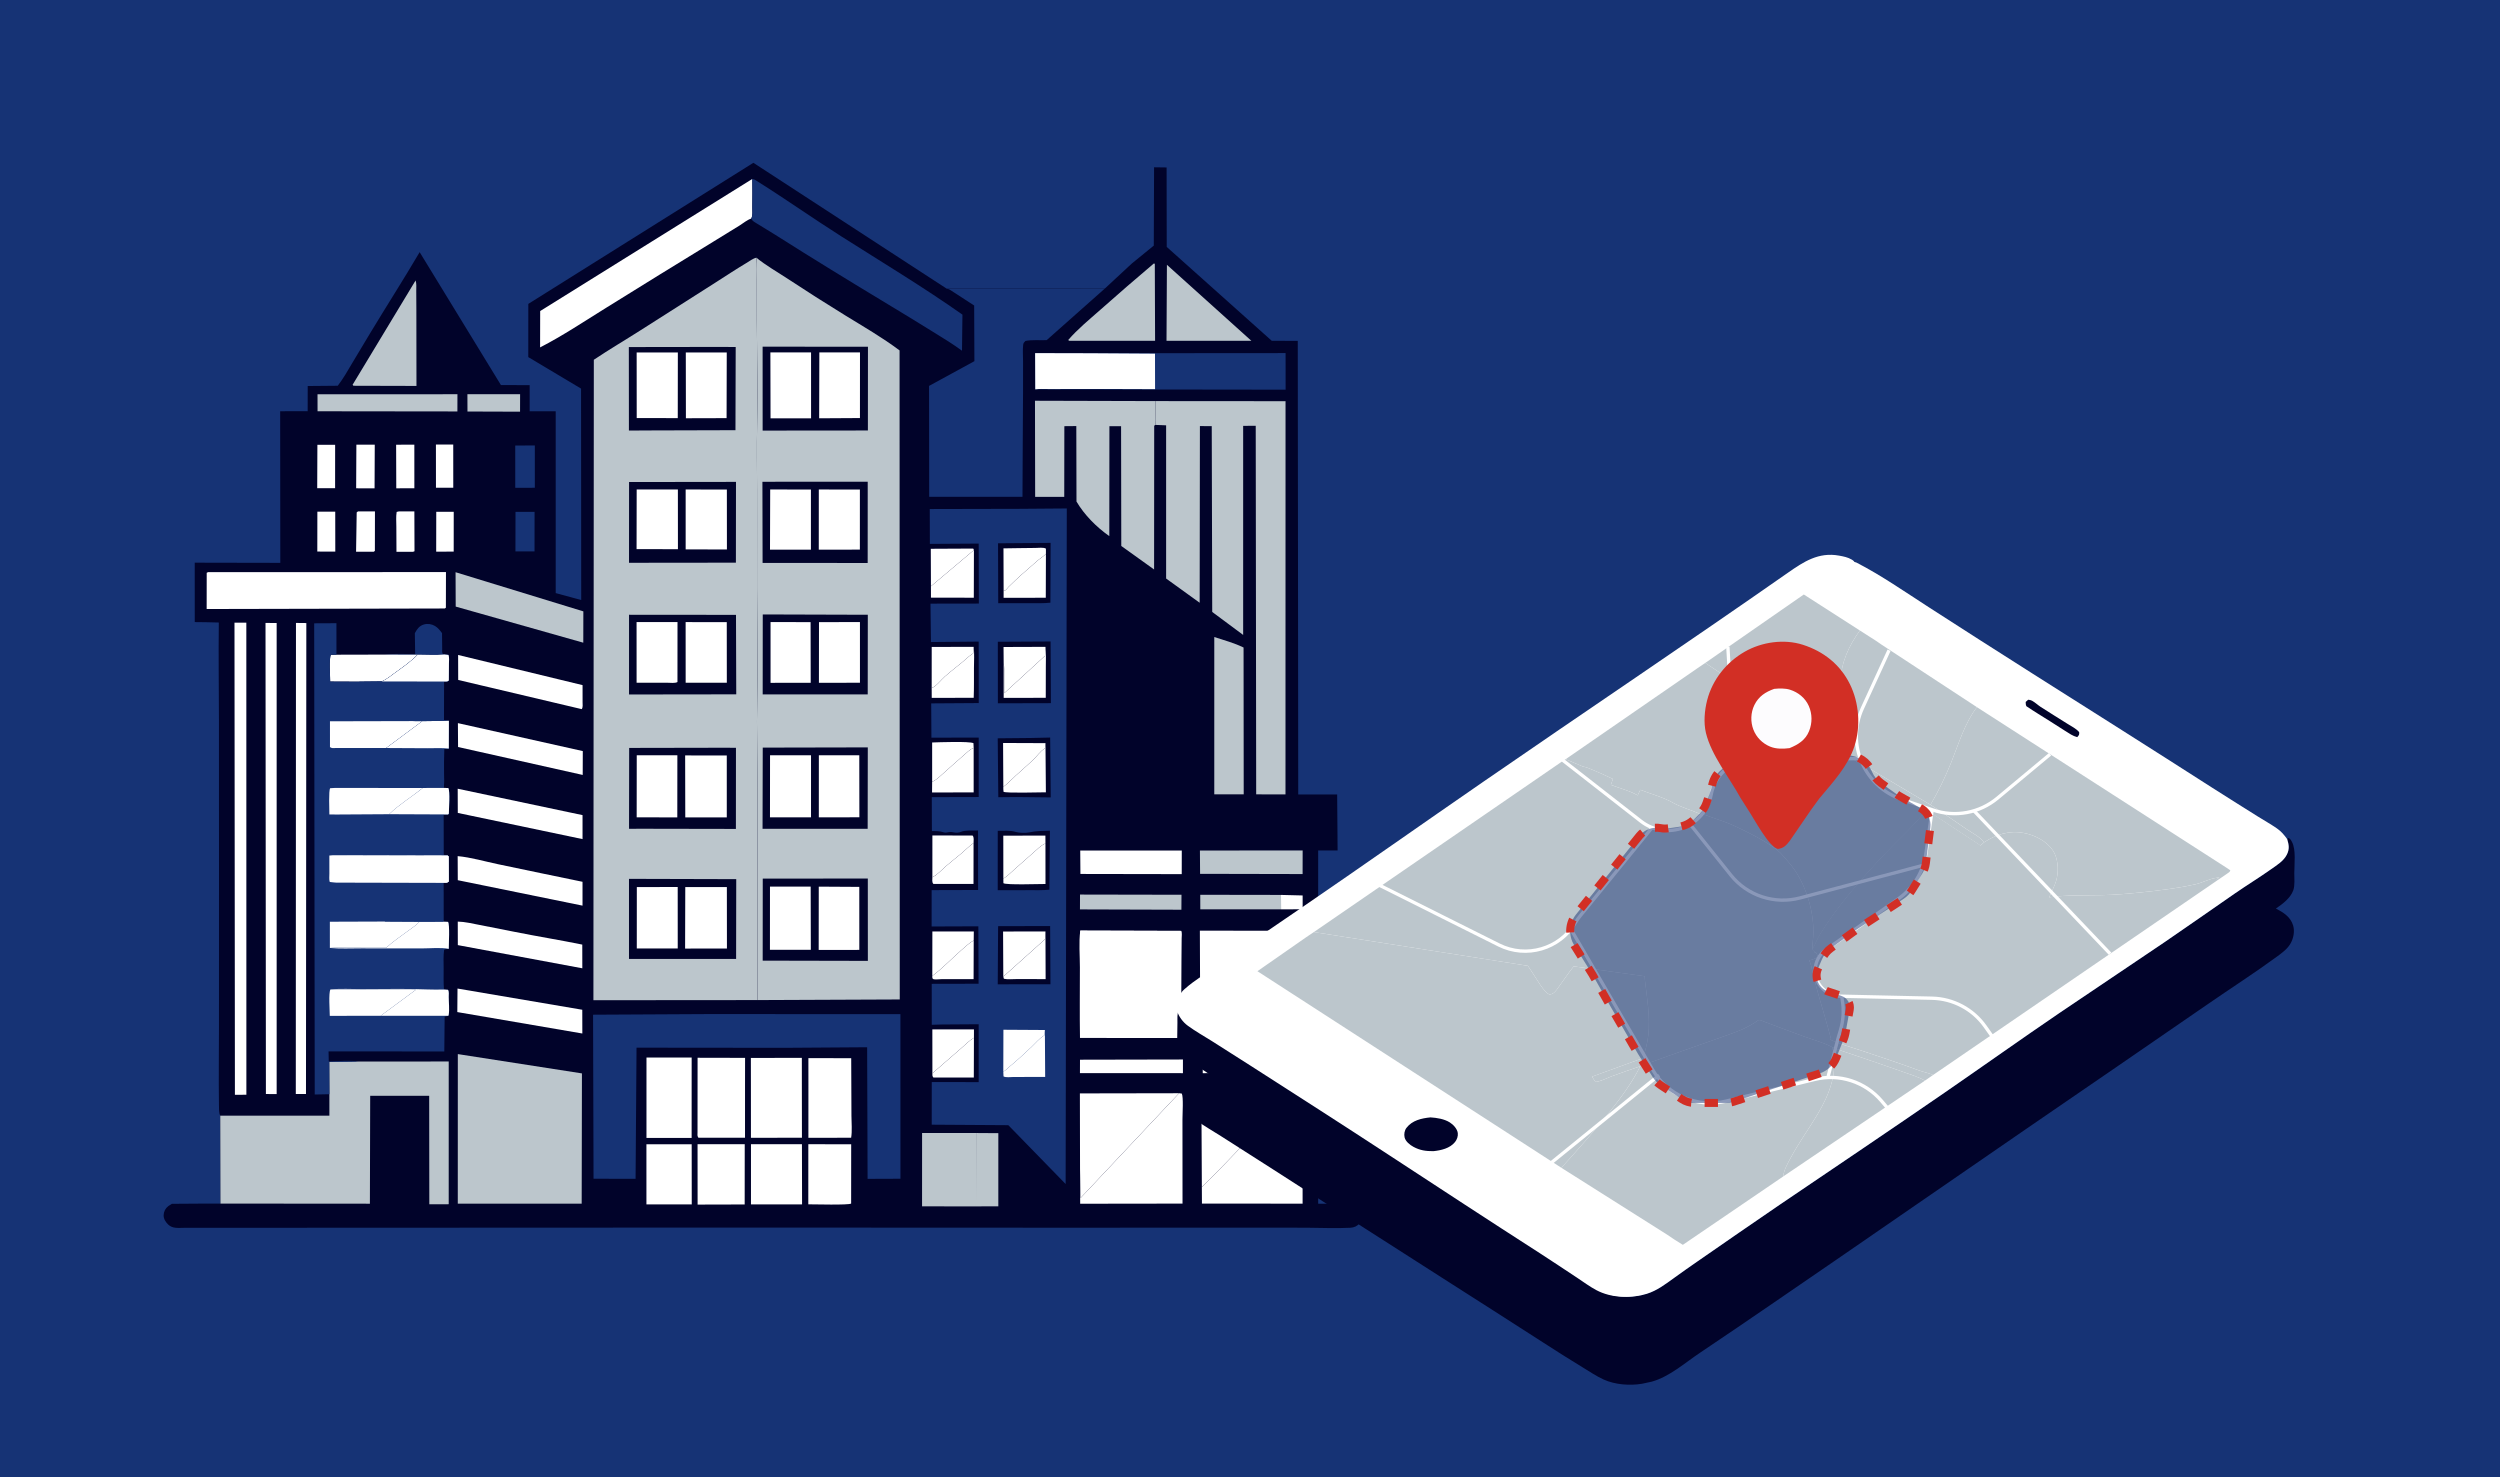 <svg width="374" height="221" viewBox="0 0 374 221" fill="none" xmlns="http://www.w3.org/2000/svg">
<rect x="0" y="0" width="374" height="221" fill="#808080" stroke="none"/>
<g clip-path="url(#clip0_1141_81265)">
<rect width="374" height="221" fill="#163375"/>
<path d="M112.706 24.355L138.019 40.838L141.615 43.176L165.307 43.145L169.313 39.429L172.605 36.744L172.65 25.026L174.525 25.051L174.543 36.94L190.251 50.981L194.146 50.996L194.216 118.851L200.04 118.847L200.105 127.232L197.198 127.229L197.202 180.079L202.564 180.079C203.095 180.431 203.599 180.876 203.718 181.539C203.813 182.065 203.752 182.579 203.406 182.999C203.049 183.433 202.571 183.643 202.015 183.673C199.839 183.792 197.59 183.673 195.408 183.665C191.249 183.65 187.09 183.653 182.932 183.655C169.454 183.662 155.976 183.679 142.498 183.661C104.191 183.611 65.884 183.694 27.578 183.682C26.726 183.682 25.821 183.838 25.158 183.19C24.778 182.819 24.461 182.335 24.48 181.783C24.5 181.234 24.747 180.764 25.181 180.43L25.712 180.091L30.96 180.054L32.982 180.056L32.951 166.901C32.727 166.546 32.763 165.737 32.756 165.314C32.697 161.34 32.756 157.356 32.758 153.381C32.763 145.789 32.764 138.196 32.762 130.603C32.761 122.968 32.77 115.333 32.753 107.698C32.742 102.843 32.676 97.984 32.733 93.129L30.796 93.083L29.135 93.064L29.131 84.177L41.933 84.203L41.913 61.522L46.027 61.514L46.033 57.748L50.53 57.707C51.352 56.64 52.022 55.447 52.709 54.29C53.614 52.77 54.524 51.253 55.439 49.738C57.864 45.722 60.404 41.765 62.78 37.722L74.941 57.607L79.238 57.614L79.237 61.53L83.133 61.521L83.135 88.727L86.951 89.768L86.925 58.134L79.031 53.423L79.036 45.462L112.706 24.355Z" fill="#01032A"/>
<path d="M191.638 133.88L194.876 133.961L194.878 136.026L191.644 136.038L191.638 133.88Z" fill="white"/>
<path d="M188.868 158.5L194.95 158.495L194.943 160.545L185.927 160.527L189.368 160.396L189.631 158.659L188.868 158.5Z" fill="white"/>
<path d="M65.264 76.567L67.878 76.561L67.873 82.522L65.254 82.528L65.264 76.567Z" fill="white"/>
<path d="M47.478 76.541L50.151 76.542L50.16 82.518L47.469 82.514L47.478 76.541Z" fill="white"/>
<path d="M59.658 76.51L61.99 76.507L62.01 82.467L61.779 82.551H59.311C59.304 81.304 59.298 80.056 59.293 78.809C59.291 78.084 59.223 77.299 59.341 76.583L59.658 76.51Z" fill="white"/>
<path d="M77.118 76.573L79.973 76.572L79.966 82.491L77.109 82.488L77.118 76.573Z" fill="#163375"/>
<path d="M65.214 66.506L67.805 66.5L67.809 72.963L65.22 72.961L65.214 66.506Z" fill="white"/>
<path d="M53.55 76.509L56.093 76.504L56.082 82.418L55.905 82.544L53.268 82.542L53.362 76.656L53.55 76.509Z" fill="white"/>
<path d="M47.482 66.542L50.136 66.544L50.131 73.035L47.455 73.033L47.482 66.542Z" fill="white"/>
<path d="M62.061 94.717C62.394 94.112 62.726 93.617 63.431 93.417C63.986 93.259 64.585 93.355 65.076 93.647C65.517 93.908 65.821 94.31 66.126 94.711C66.135 95.49 66.144 96.269 66.152 97.047C66.155 97.316 66.1 97.609 66.246 97.837L66.466 97.91C65.182 98.05 63.776 97.94 62.477 97.942L57.504 97.927C58.993 97.749 60.602 97.856 62.106 97.859L62.061 94.717Z" fill="#163375"/>
<path d="M59.261 66.529L61.985 66.523L61.989 73.049L59.283 73.05L59.261 66.529Z" fill="white"/>
<path d="M53.314 66.519L56.064 66.522L56.036 73.054L53.281 73.049L53.314 66.519Z" fill="white"/>
<path d="M77.08 66.651L80.009 66.643L80.011 72.97L77.082 72.971L77.08 66.651Z" fill="#163375"/>
<path d="M139.246 82.098L145.592 82.066L145.701 82.287L139.268 87.707L139.246 82.098Z" fill="white"/>
<path d="M179.922 158.505L188.868 158.5L189.631 158.659L189.368 160.396L185.926 160.527L179.93 160.547L179.922 158.505Z" fill="white"/>
<path d="M145.667 140.682L145.649 146.482C144.049 146.482 142.449 146.482 140.849 146.481C140.6 146.481 139.837 146.57 139.635 146.481C139.571 146.453 139.534 146.383 139.484 146.334L139.472 146.002C140.985 144.871 142.371 143.409 143.8 142.158C144.389 141.644 144.987 141.07 145.667 140.682Z" fill="white"/>
<path d="M69.925 58.974L77.807 58.971L77.8 61.589L69.934 61.563L69.925 58.974Z" fill="#BCC6CC"/>
<path d="M139.485 160.565C140.947 159.282 142.408 158.006 143.883 156.739C144.477 156.228 145.022 155.652 145.701 155.25L145.682 161.194L139.634 161.196C139.445 160.972 139.491 160.852 139.485 160.565Z" fill="white"/>
<path d="M139.449 111.075C140.44 111.041 145.018 110.876 145.629 111.178L145.66 111.889C145.08 112.114 144.662 112.564 144.198 112.963C143.213 113.81 142.257 114.687 141.284 115.546C140.71 116.053 140.183 116.611 139.49 116.944L139.449 116.967L139.449 111.075Z" fill="white"/>
<path d="M145.645 126.111L145.636 132.234L139.634 132.232C139.393 131.985 139.483 131.567 139.484 131.225C140.209 130.899 140.898 130.111 141.504 129.584C142.257 128.929 143.052 128.328 143.812 127.682C144.422 127.163 144.994 126.576 145.645 126.111Z" fill="white"/>
<path d="M139.384 96.781L145.662 96.77L145.592 97.744L145.432 97.847C144.887 98.205 144.386 98.712 143.878 99.13C143.036 99.823 142.16 100.489 141.344 101.213C140.841 101.658 139.98 102.755 139.379 102.925L139.384 96.781Z" fill="white"/>
<path d="M139.485 124.988L145.494 124.994C145.745 125.249 145.643 125.754 145.645 126.111C144.994 126.576 144.422 127.163 143.812 127.682C143.052 128.328 142.256 128.929 141.504 129.584C140.898 130.111 140.209 130.899 139.483 131.225L139.485 124.988Z" fill="white"/>
<path d="M139.479 154L145.704 153.997L145.702 155.25C145.022 155.652 144.478 156.228 143.883 156.739C142.409 158.006 140.948 159.282 139.486 160.565L139.479 154Z" fill="white"/>
<path d="M139.483 139.352L145.682 139.351L145.667 140.682C144.987 141.07 144.389 141.644 143.8 142.158C142.371 143.409 140.985 144.871 139.472 146.002L139.483 139.352Z" fill="white"/>
<path d="M145.66 111.889L145.659 118.544L139.435 118.552L139.45 116.967L139.491 116.944C140.184 116.611 140.711 116.053 141.285 115.546C142.258 114.687 143.214 113.81 144.199 112.963C144.663 112.564 145.081 112.114 145.66 111.889Z" fill="white"/>
<path d="M145.662 96.77C145.782 97.8 145.709 98.886 145.704 99.925C145.697 101.412 145.724 102.909 145.665 104.395L139.387 104.397L139.379 102.925C139.98 102.755 140.841 101.658 141.344 101.213C142.16 100.489 143.036 99.823 143.878 99.13C144.386 98.712 144.887 98.205 145.432 97.847L145.592 97.744L145.662 96.77Z" fill="white"/>
<path d="M179.558 133.86L191.637 133.88L191.644 136.038L179.565 136.037L179.558 133.86Z" fill="#BCC6CC"/>
<path d="M139.268 87.707L145.7 82.287L145.681 89.419L139.272 89.406L139.268 87.707Z" fill="white"/>
<path d="M161.567 158.532L176.968 158.5L176.966 160.546L161.56 160.536L161.567 158.532Z" fill="white"/>
<path d="M161.57 133.826L176.752 133.856L176.738 136.095L161.561 136.048L161.57 133.826Z" fill="#BCC6CC"/>
<path d="M146.023 169.5L149.351 169.522L149.349 180.465L146.009 180.475L146.023 169.5Z" fill="#BCC6CC"/>
<path d="M57.504 97.927L62.477 97.942C61.498 98.963 60.334 99.757 59.193 100.586C58.564 101.042 57.836 101.647 57.117 101.945L53.817 101.979L49.394 101.96C49.394 101.208 49.21 98.453 49.498 97.961L50.332 97.945L57.504 97.927Z" fill="white"/>
<path d="M47.501 58.981L68.433 58.977L68.427 61.552L47.506 61.526L47.501 58.981Z" fill="#BCC6CC"/>
<path d="M161.603 127.242L176.794 127.235L176.787 130.771L161.63 130.744L161.603 127.242Z" fill="white"/>
<path d="M179.508 127.238L194.877 127.23L194.869 130.76L179.532 130.726L179.508 127.238Z" fill="#BCC6CC"/>
<path d="M120.926 171.176L127.338 171.18L127.33 180.05C126.996 180.307 121.754 180.166 120.922 180.167L120.926 171.176Z" fill="white"/>
<path d="M96.705 171.182L103.476 171.184L103.485 180.183L96.706 180.176L96.705 171.182Z" fill="white"/>
<path d="M104.355 171.172L111.412 171.177L111.404 180.188L104.362 180.206L104.355 171.172Z" fill="white"/>
<path d="M68.443 147.887L87.109 151.06L87.118 154.613L68.414 151.407L68.443 147.887Z" fill="white"/>
<path d="M68.481 137.87C69.56 137.893 70.68 138.168 71.741 138.37C73.5 138.704 75.255 139.057 77.011 139.41C80.369 140.085 83.753 140.627 87.109 141.311L87.115 144.857L68.49 141.389L68.481 137.87Z" fill="white"/>
<path d="M68.472 117.994L87.148 121.942L87.148 125.531L68.485 121.614L68.472 117.994Z" fill="white"/>
<path d="M68.467 128.077C70.438 128.254 72.555 128.88 74.499 129.285C78.714 130.162 82.926 131.056 87.145 131.916L87.145 135.484L68.484 131.677L68.467 128.077Z" fill="white"/>
<path d="M68.503 108.18L87.185 112.363L87.173 115.932L68.527 111.753L68.503 108.18Z" fill="white"/>
<path d="M112.346 171.177L119.97 171.171L119.989 180.175L112.346 180.179L112.346 171.177Z" fill="white"/>
<path d="M68.535 97.983L87.152 102.495C87.153 103.345 87.153 104.195 87.154 105.045C87.155 105.399 87.231 105.795 87.028 106.088L68.547 101.721L68.535 97.983Z" fill="white"/>
<path d="M174.571 39.613L187.204 50.983L174.51 50.98L174.571 39.613Z" fill="#BCC6CC"/>
<path d="M120.935 158.293L127.341 158.308C127.34 161.185 127.38 164.058 127.376 166.935C127.375 167.959 127.506 169.214 127.329 170.208L120.935 170.214L120.939 162.269L120.935 158.293Z" fill="white"/>
<path d="M172.614 39.417L172.759 39.462L172.801 50.982L159.978 50.982L159.795 50.875C161.198 49.243 162.975 47.794 164.59 46.365C167.239 44.02 169.91 41.699 172.614 39.417Z" fill="#BCC6CC"/>
<path d="M62.172 41.954C62.336 42.419 62.269 43.041 62.272 43.533C62.279 44.486 62.284 45.439 62.288 46.392C62.302 50.173 62.301 53.954 62.303 57.735L52.875 57.71L52.746 57.565L62.172 41.954Z" fill="#BCC6CC"/>
<path d="M96.714 158.206L103.473 158.209L103.47 162.319L103.468 170.238L96.712 170.236L96.713 162.298L96.714 158.206Z" fill="white"/>
<path d="M104.359 158.241L111.463 158.257L111.456 162.314L111.454 170.205L104.479 170.203C104.282 169.93 104.346 169.715 104.35 169.385L104.359 158.241Z" fill="white"/>
<path d="M137.944 169.492L146.023 169.5L146.009 180.475L137.94 180.471L137.944 169.492Z" fill="#BCC6CC"/>
<path d="M112.33 158.265L119.956 158.258L119.958 162.297L119.97 170.206L112.34 170.214L112.336 162.296L112.33 158.265Z" fill="white"/>
<path d="M68.153 85.603L87.27 91.461L87.26 96.147L68.172 90.746L68.153 85.603Z" fill="#BCC6CC"/>
<path d="M179.727 163.587L193.14 163.609C192.425 164.633 191.529 165.517 190.671 166.42C189.399 167.76 188.112 169.085 186.818 170.404C184.48 172.786 182.208 175.269 179.796 177.572L179.727 163.587Z" fill="white"/>
<path d="M181.657 95.299C183.167 95.796 184.599 96.167 186.037 96.869L186.059 118.833L181.656 118.83L181.657 95.299Z" fill="#BCC6CC"/>
<path d="M179.499 139.223L193.716 139.25L179.627 153.439C179.609 152.449 179.679 151.337 179.543 150.363L179.499 139.223Z" fill="white"/>
<path d="M44.277 93.192L45.827 93.208L45.775 163.662L44.252 163.661L44.277 93.192Z" fill="white"/>
<path d="M39.721 93.191L41.388 93.203L41.389 163.672L39.779 163.666L39.721 93.191Z" fill="white"/>
<path d="M161.551 163.573L176.388 163.546L161.652 179.219L161.574 174.951L161.551 163.573Z" fill="white"/>
<path d="M35.079 93.149L36.851 93.153L36.858 163.776L35.142 163.78L35.079 93.149Z" fill="white"/>
<path d="M176.388 163.546L176.793 163.596C177.063 164.064 176.895 166.697 176.896 167.496C176.902 171.683 176.915 175.871 176.906 180.058L161.595 180.079L161.573 174.951L161.651 179.219L176.388 163.546Z" fill="white"/>
<path d="M193.715 139.25L194.947 139.299L194.923 155.385L179.579 155.311L179.543 150.363C179.679 151.337 179.609 152.449 179.627 153.439L193.715 139.25Z" fill="white"/>
<path d="M193.139 163.609L194.869 163.654L194.87 180.065L179.81 180.06L179.795 177.572C182.208 175.269 184.479 172.786 186.817 170.404C188.111 169.085 189.398 167.76 190.671 166.42C191.529 165.517 192.424 164.633 193.139 163.609Z" fill="white"/>
<path d="M112.545 26.769C112.573 28.177 112.554 29.584 112.541 30.991C112.537 31.501 112.644 32.279 112.379 32.704C111.813 32.865 111.153 33.416 110.643 33.735C109.381 34.523 108.11 35.3 106.84 36.074C101.426 39.372 96.039 42.721 90.652 46.063C87.425 48.065 84.17 50.238 80.798 51.973L80.811 46.532L112.545 26.769Z" fill="white"/>
<path d="M112.546 26.769C112.748 26.804 112.855 26.844 113.033 26.956C117.35 29.656 121.528 32.608 125.829 35.342C131.889 39.195 138.113 42.933 143.981 47.069L143.915 52.469C142.532 51.449 141.048 50.56 139.591 49.652C137.335 48.245 135.064 46.866 132.788 45.492C127.159 42.094 121.535 38.655 115.985 35.129C115.105 34.569 114.201 34.049 113.317 33.496C112.973 33.282 112.55 33.085 112.379 32.704C112.645 32.279 112.537 31.501 112.542 30.991C112.555 29.584 112.573 28.177 112.546 26.769Z" fill="#163375"/>
<path d="M31.134 85.589L66.717 85.585L66.704 90.914L66.543 91.03L30.916 91.109L30.924 85.689L31.134 85.589Z" fill="white"/>
<path d="M163.088 52.846L192.325 52.823L192.329 58.296L154.876 58.245L154.854 52.827L163.088 52.846Z" fill="#163375"/>
<path d="M154.854 52.827L163.088 52.846L172.788 52.909L172.798 58.216C168.693 58.187 164.587 58.197 160.482 58.198C159.269 58.199 158.056 58.2 156.844 58.201C156.197 58.202 155.516 58.154 154.876 58.245L154.854 52.827Z" fill="white"/>
<path d="M161.61 139.22L176.719 139.263C176.86 139.552 176.778 140.062 176.776 140.389C176.768 141.473 176.755 142.556 176.747 143.639C176.716 147.522 176.716 151.405 176.708 155.287L161.565 155.277C161.508 151.757 161.552 148.228 161.552 144.707C161.552 142.946 161.373 140.952 161.61 139.22Z" fill="white"/>
<path d="M161.609 139.22L176.718 139.263L161.617 154.534L161.609 139.22Z" fill="white"/>
<path d="M154.833 59.953L172.884 60.003C172.886 60.775 172.888 61.547 172.888 62.319C172.887 62.727 172.935 63.172 172.821 63.564L172.669 63.695L172.652 85.196L167.744 81.679L167.714 63.759L165.968 63.763L165.952 80.204C164.045 78.865 162.226 77.043 161.042 75.031L161.016 63.74L159.227 63.756L159.211 74.33L154.859 74.328L154.833 59.953Z" fill="#BCC6CC"/>
<path d="M68.49 157.691L87.058 160.581L87.019 180.068L68.484 180.071L68.49 157.691Z" fill="#BCC6CC"/>
<path d="M141.616 43.176L165.308 43.145L156.58 50.886C155.547 50.922 154.417 50.811 153.405 51.003C153.207 51.222 153.1 51.288 153.065 51.597C152.977 52.387 153.049 53.263 153.049 54.065C153.049 55.669 153.05 57.274 153.046 58.879C153.032 64.026 152.968 69.173 152.965 74.322L139.009 74.317L138.988 57.731L145.77 54.03L145.737 45.705L142.284 43.464C142.049 43.294 141.902 43.235 141.616 43.176Z" fill="#163375"/>
<path d="M53.655 158.805L67.129 158.799L67.127 180.153L64.225 180.162L64.206 163.933L55.382 163.935L55.336 180.074L32.982 180.056L32.951 166.901L49.276 166.899L49.276 163.695L49.256 158.872L53.655 158.805Z" fill="#BCC6CC"/>
<path d="M106.109 151.705L134.701 151.718L134.706 176.339L129.792 176.358L129.724 156.667L117.491 156.754L95.225 156.731L95.083 176.351L88.794 176.339L88.723 151.8L106.109 151.705Z" fill="#163375"/>
<path d="M172.884 60.003L192.317 60.018L192.309 118.842L187.925 118.836L187.856 63.701L185.976 63.707V94.986L181.349 91.549L181.276 63.748L179.506 63.743L179.47 90.174L174.452 86.549V63.629L172.82 63.564C172.935 63.172 172.887 62.727 172.887 62.319C172.888 61.547 172.886 60.775 172.884 60.003Z" fill="#BCC6CC"/>
<path d="M47.003 93.247L50.33 93.232L50.332 97.945L49.498 97.961C49.21 98.453 49.394 101.208 49.394 101.96L53.817 101.979L57.117 101.945C57.836 101.647 58.565 101.042 59.193 100.586C60.334 99.757 61.498 98.963 62.477 97.942C63.776 97.94 65.182 98.05 66.466 97.91L67.099 97.978C67.231 98.361 67.166 98.869 67.163 99.277C67.159 100.119 67.152 100.961 67.144 101.803C66.956 102.009 66.7 101.945 66.428 101.958L66.422 107.76L67.156 107.832L67.141 111.986L66.448 112.057C66.411 113.316 66.43 114.578 66.427 115.837C66.426 116.501 66.478 117.215 66.374 117.87L67.077 117.892C67.342 118.391 67.154 121 67.148 121.725L67.028 121.85L66.335 121.838L66.346 127.877L66.98 127.995L67.114 128.121L67.127 131.881C66.897 132.112 66.654 132.037 66.335 132.045L66.34 137.884L67.028 137.91C67.309 138.356 67.135 141.224 67.135 141.949C66.89 141.964 66.654 141.952 66.44 142.086C66.31 142.984 66.365 143.962 66.369 144.869C66.374 145.914 66.334 146.991 66.417 148.029L67.019 148.073C67.2 148.352 67.127 148.8 67.127 149.138C67.127 149.951 67.265 151.042 67.122 151.826L67.074 151.965L66.52 152.096L66.467 157.299L49.152 157.286L49.181 158.794C50.614 158.759 52.247 158.598 53.655 158.805L49.256 158.872L49.276 163.695L47.083 163.738L47.003 93.247Z" fill="#163375"/>
<path d="M66.339 137.884L67.027 137.91C67.308 138.356 67.134 141.224 67.134 141.949C65.921 141.715 64.363 141.886 63.115 141.882C60.082 141.873 57.05 141.884 54.018 141.875C52.484 141.871 50.873 141.964 49.349 141.813C50.286 141.701 51.299 141.772 52.246 141.773C54.09 141.775 55.935 141.778 57.779 141.782C58.763 140.862 60.017 140.018 61.105 139.216C61.671 138.799 62.279 138.416 62.752 137.891L66.339 137.884Z" fill="white"/>
<path d="M49.431 148.025C50.949 147.861 52.567 147.973 54.096 147.973C56.533 147.974 58.975 147.924 61.412 147.955C63.08 147.977 64.741 148.087 66.417 148.03L67.019 148.073C67.199 148.352 67.127 148.8 67.127 149.138C67.127 149.951 67.265 151.042 67.121 151.826L67.074 151.965L56.949 151.962L62.218 148.067L49.431 148.025Z" fill="white"/>
<path d="M49.335 151.972C49.329 151.208 49.136 148.558 49.43 148.025L62.218 148.067L56.949 151.962L49.335 151.972Z" fill="white"/>
<path d="M57.623 137.862L62.752 137.891C62.279 138.416 61.671 138.799 61.105 139.216C60.017 140.018 58.763 140.862 57.779 141.782C55.935 141.778 54.09 141.775 52.246 141.773C51.299 141.772 50.286 141.701 49.349 141.813L49.347 137.891L57.623 137.862Z" fill="white"/>
<path d="M61.813 107.875L63.183 107.885L57.776 111.903L50.127 111.913C49.81 111.906 49.622 111.955 49.364 111.764L49.363 107.905L61.813 107.875Z" fill="white"/>
<path d="M50.279 132.005L66.335 132.045L66.34 137.884L62.753 137.891L57.623 137.862L57.506 137.743L50.288 137.766L50.279 132.005Z" fill="#163375"/>
<path d="M63.183 107.885L67.156 107.832L67.141 111.986L66.448 112.057C66.411 113.316 66.43 114.578 66.427 115.838C66.426 116.501 66.478 117.215 66.374 117.87L63.245 117.882L50.059 117.878L50.226 117.574C50.06 116.991 50.156 116.199 50.155 115.591C50.154 114.365 50.142 113.139 50.127 111.913L57.776 111.903L63.183 107.885Z" fill="#163375"/>
<path d="M63.183 107.885L67.155 107.832L67.141 111.986C66.102 111.868 64.979 111.942 63.929 111.936C61.878 111.925 59.827 111.914 57.775 111.903L63.183 107.885Z" fill="white"/>
<path d="M66.466 97.91L67.099 97.978C67.231 98.361 67.166 98.869 67.163 99.277C67.159 100.119 67.152 100.961 67.144 101.803C66.956 102.009 66.7 101.945 66.428 101.958L66.422 107.76L67.156 107.832L63.183 107.885L61.813 107.875C61.378 107.72 60.938 107.764 60.482 107.763C59.766 107.762 59.049 107.763 58.333 107.765C55.583 107.771 52.834 107.788 50.085 107.819L50.065 102.081C50.73 102.082 53.411 102.237 53.817 101.979L57.117 101.945C57.836 101.647 58.565 101.042 59.193 100.586C60.334 99.757 61.498 98.963 62.477 97.942C63.776 97.94 65.182 98.05 66.466 97.91Z" fill="#163375"/>
<path d="M66.466 97.91L67.098 97.978C67.23 98.361 67.165 98.869 67.163 99.277C67.159 100.119 67.152 100.961 67.144 101.803C66.955 102.009 66.699 101.945 66.427 101.958L57.116 101.945C57.835 101.647 58.564 101.042 59.193 100.586C60.334 99.757 61.498 98.963 62.477 97.942C63.775 97.94 65.181 98.05 66.466 97.91Z" fill="white"/>
<path d="M66.373 117.87L67.076 117.892C67.342 118.391 67.153 121 67.147 121.725L67.027 121.85L66.334 121.838L66.345 127.877L66.979 127.995L67.113 128.121L67.127 131.881C66.896 132.112 66.653 132.037 66.335 132.045L50.279 132.005L49.331 131.945C49.209 131.601 49.275 131.073 49.274 130.703C49.272 129.8 49.271 128.897 49.27 127.994C49.645 127.939 50.035 127.957 50.414 127.953C50.297 127.274 50.368 126.501 50.367 125.81C50.365 124.491 50.346 123.171 50.331 121.852L49.274 121.841C49.276 121.203 49.144 118.25 49.394 117.916L50.058 117.878L63.244 117.882L66.373 117.87Z" fill="#163375"/>
<path d="M66.374 117.87L67.077 117.892C67.342 118.391 67.154 121 67.148 121.725L67.028 121.85L66.335 121.838L58.214 121.803C59.738 120.325 61.601 119.212 63.245 117.882L66.374 117.87Z" fill="white"/>
<path d="M50.058 117.878L63.244 117.882C61.6 119.212 59.737 120.325 58.213 121.804L50.331 121.852L49.274 121.841C49.276 121.204 49.144 118.25 49.394 117.916L50.058 117.878Z" fill="white"/>
<path d="M50.415 127.953L66.98 127.995L67.114 128.121L67.128 131.881C66.897 132.112 66.654 132.037 66.336 132.045L50.279 132.005L49.332 131.945C49.21 131.601 49.276 131.073 49.275 130.703C49.273 129.8 49.272 128.897 49.271 127.994C49.646 127.939 50.035 127.957 50.415 127.953Z" fill="white"/>
<path d="M50.414 127.953L66.98 127.995L67.113 128.121L67.127 131.881C66.897 132.112 66.654 132.037 66.335 132.045L50.279 132.005L49.331 131.945L57.995 131.924L63.425 128.041L49.27 127.994C49.646 127.939 50.035 127.957 50.414 127.953Z" fill="white"/>
<path d="M152.604 76.121L159.592 76.065L159.42 177.132L150.845 168.328L139.386 168.252L139.392 161.877L146.412 161.884L146.408 153.225L140.929 153.264L139.393 153.309L139.387 147.182L146.396 147.167L146.362 138.575L139.373 138.602L139.374 133.162L146.324 133.142L146.313 124.242C145.597 124.268 144.397 124.16 143.759 124.446C143.43 124.593 143.023 124.598 142.671 124.521C142.413 124.464 142.213 124.44 141.948 124.487C141.685 124.535 141.436 124.607 141.173 124.516C140.583 124.311 140.032 124.331 139.412 124.328L139.395 119.253L146.415 119.235L146.415 110.343L139.34 110.355L139.309 105.227L146.421 105.179L146.412 95.981L139.271 96.049L139.201 90.305L146.436 90.293L146.412 81.319L139.109 81.368L139.091 76.153L152.604 76.121Z" fill="#163375"/>
<path d="M156.314 154.089L156.357 161.107C154.774 161.111 153.192 161.114 151.609 161.118C151.205 161.119 150.463 161.23 150.126 161.031L150.093 160.321C150.457 160.13 150.774 159.778 151.091 159.514C152.209 158.586 153.278 157.6 154.334 156.602C154.879 156.087 155.467 155.38 156.094 154.981L156.237 154.893L156.314 154.089Z" fill="white"/>
<path d="M150.111 154.05L156.314 154.089L156.237 154.893L156.094 154.981C155.467 155.38 154.879 156.087 154.334 156.602C153.278 157.6 152.209 158.586 151.091 159.514C150.774 159.778 150.457 160.13 150.093 160.321L150.111 154.05Z" fill="white"/>
<path d="M149.263 124.294C150.091 124.302 151.158 124.195 151.945 124.456C152.423 124.614 153.464 124.638 153.965 124.525C155.001 124.292 156.01 124.298 157.069 124.273L156.985 133.094C155.987 133.203 154.964 133.164 153.961 133.168C152.394 133.174 150.827 133.179 149.26 133.176L149.263 124.294Z" fill="#01032A"/>
<path d="M156.4 126.18L156.405 132.246C155.524 132.246 150.519 132.416 150.109 132.125L150.1 131.445C150.703 131.084 151.204 130.55 151.73 130.086C152.711 129.221 153.687 128.351 154.669 127.486C155.196 127.021 155.748 126.454 156.4 126.18Z" fill="white"/>
<path d="M150.093 125.015L156.392 125.006L156.4 126.18C155.748 126.454 155.196 127.021 154.669 127.486C153.688 128.351 152.711 129.221 151.73 130.086C151.204 130.55 150.703 131.084 150.1 131.445L150.093 125.015Z" fill="white"/>
<path d="M149.316 138.555L157.1 138.535L157.148 147.242L149.262 147.254L149.316 138.555Z" fill="#01032A"/>
<path d="M156.401 139.347L156.426 146.475C154.971 146.474 153.514 146.473 152.058 146.47C151.464 146.468 150.755 146.553 150.182 146.422L150.095 146.105L156.342 140.504L156.401 139.347Z" fill="white"/>
<path d="M150.061 139.354L156.401 139.347L156.341 140.504L150.094 146.105L150.061 139.354Z" fill="white"/>
<path d="M154.195 110.403L157.105 110.337L157.19 119.293L152.087 119.236L149.347 119.263L149.258 110.451L154.195 110.403Z" fill="#01032A"/>
<path d="M150.061 111.15L156.404 111.175L156.324 111.959L156.165 112.06C155.609 112.43 155.141 113.1 154.656 113.572C153.791 114.414 152.862 115.201 151.971 116.017C151.359 116.576 150.761 117.225 150.097 117.717L150.061 111.15Z" fill="white"/>
<path d="M156.404 111.175L156.464 118.528C155.601 118.529 150.539 118.68 150.131 118.453C150.107 118.206 150.079 117.965 150.096 117.717C150.76 117.225 151.359 116.576 151.97 116.017C152.861 115.201 153.79 114.414 154.656 113.572C155.141 113.1 155.608 112.43 156.165 112.06L156.323 111.959L156.404 111.175Z" fill="white"/>
<path d="M149.306 81.277L157.171 81.214L157.14 90.162C156.129 90.274 155.088 90.234 154.072 90.235C152.493 90.237 150.914 90.236 149.335 90.235L149.306 81.277Z" fill="#01032A"/>
<path d="M150.12 82.035C151.713 82.021 153.305 81.976 154.898 81.971C155.353 81.969 156.1 81.856 156.47 82.076L156.471 82.841C156.175 83.21 155.579 83.547 155.199 83.885C154.103 84.86 152.969 85.809 151.901 86.811C151.555 87.136 151.208 87.461 150.877 87.801C150.736 87.945 150.538 88.221 150.379 88.328C150.311 88.374 150.221 88.371 150.141 88.392L150.12 82.035Z" fill="white"/>
<path d="M150.141 88.392C150.22 88.371 150.31 88.374 150.378 88.328C150.538 88.221 150.735 87.945 150.876 87.801C151.208 87.461 151.555 87.136 151.901 86.811C152.969 85.809 154.102 84.86 155.199 83.885C155.579 83.547 156.175 83.21 156.471 82.841L156.448 89.425L150.139 89.428L150.141 88.392Z" fill="white"/>
<path d="M149.274 96.008L157.167 95.963L157.213 105.193L149.284 105.213L149.274 96.008Z" fill="#01032A"/>
<path d="M156.404 96.769C156.513 97.74 156.457 98.751 156.456 99.727C156.456 101.282 156.457 102.837 156.445 104.393L150.15 104.403L150.149 99.26C150.262 99.796 150.226 100.39 150.227 100.936C150.228 101.859 150.227 102.782 150.225 103.705L156.342 98.1L156.404 96.769Z" fill="white"/>
<path d="M150.13 96.791L156.404 96.769L156.341 98.1L150.225 103.705C150.226 102.782 150.227 101.859 150.226 100.936C150.225 100.39 150.261 99.796 150.149 99.26L150.13 96.791Z" fill="white"/>
<path d="M113.158 38.552C114.547 39.691 116.182 40.614 117.685 41.603C120.573 43.504 123.502 45.375 126.448 47.184C129.171 48.856 132.019 50.506 134.576 52.422L134.604 149.52L113.312 149.612C113.289 138.99 113.333 128.367 113.324 117.745C113.321 114.46 113.241 111.176 113.244 107.891C113.246 105.652 113.319 103.414 113.324 101.174C113.333 96.75 113.263 92.327 113.255 87.903C113.245 81.391 113.288 74.888 113.235 68.375C113.21 65.281 113.31 62.188 113.313 59.094C113.316 55.368 113.228 51.644 113.222 47.918C113.219 45.936 113.218 43.953 113.216 41.971C113.215 40.842 113.274 39.676 113.158 38.552Z" fill="#BCC6CC"/>
<path d="M114.108 91.919L129.824 91.969L129.81 103.883L114.098 103.878L114.108 91.919Z" fill="#01032A"/>
<path d="M115.273 93.062L121.264 93.069L121.281 102.149L115.275 102.152L115.273 93.062Z" fill="white"/>
<path d="M122.521 93.068L128.648 93.064L128.649 102.139L122.51 102.148L122.521 93.068Z" fill="white"/>
<path d="M114.058 72.073L129.81 72.069L129.804 84.223L114.084 84.212L114.058 72.073Z" fill="#01032A"/>
<path d="M115.221 73.226L121.314 73.233L121.312 82.226L115.192 82.233L115.221 73.226Z" fill="white"/>
<path d="M122.494 73.227L128.639 73.236L128.636 82.223L122.488 82.235L122.494 73.227Z" fill="white"/>
<path d="M114.106 111.843L129.821 111.809L129.802 123.988L114.078 123.992L114.106 111.843Z" fill="#01032A"/>
<path d="M122.501 112.984L128.55 112.986L128.563 122.265L122.495 122.277L122.501 112.984Z" fill="white"/>
<path d="M115.198 112.988L121.329 112.991L121.328 122.276L115.188 122.277L115.198 112.988Z" fill="white"/>
<path d="M114.108 131.44L129.824 131.429L129.832 143.747L114.098 143.712L114.108 131.44Z" fill="#01032A"/>
<path d="M122.487 132.641L128.551 132.678L128.555 142.105L122.475 142.109L122.487 132.641Z" fill="white"/>
<path d="M115.188 132.632L121.277 132.639L121.299 142.093L115.182 142.09L115.188 132.632Z" fill="white"/>
<path d="M114.088 51.86L129.846 51.876L129.836 64.401L114.091 64.416L114.088 51.86Z" fill="#01032A"/>
<path d="M115.249 52.716L121.334 52.721L121.336 62.58L115.272 62.584L115.249 52.716Z" fill="white"/>
<path d="M122.574 52.718L128.654 52.721L128.647 62.541L122.547 62.577L122.574 52.718Z" fill="white"/>
<path d="M88.836 53.822C91.139 52.276 93.529 50.876 95.866 49.384C99.592 47.005 103.322 44.635 107.051 42.26C108.58 41.286 110.089 40.284 111.646 39.354C112.093 39.087 112.646 38.655 113.158 38.552C113.274 39.676 113.215 40.842 113.216 41.971C113.219 43.953 113.22 45.936 113.222 47.918C113.228 51.644 113.316 55.368 113.313 59.094C113.31 62.188 113.21 65.281 113.235 68.375C113.288 74.888 113.245 81.391 113.255 87.903C113.263 92.327 113.333 96.75 113.324 101.174C113.32 103.414 113.246 105.652 113.244 107.891C113.241 111.176 113.321 114.46 113.324 117.745C113.333 128.367 113.29 138.99 113.312 149.612L88.774 149.633L88.836 53.822Z" fill="#BCC6CC"/>
<path d="M94.105 91.969L110.105 91.983L110.143 103.872L94.103 103.894L94.105 91.969Z" fill="#01032A"/>
<path d="M95.231 93.066L101.355 93.065L101.348 102.034C100.969 102.243 100.299 102.138 99.863 102.138C98.32 102.138 96.778 102.139 95.235 102.139L95.231 93.066Z" fill="white"/>
<path d="M102.57 93.065L108.724 93.071L108.733 102.136L102.575 102.137L102.57 93.065Z" fill="white"/>
<path d="M94.097 131.476L110.141 131.521L110.122 143.454L94.098 143.455L94.097 131.476Z" fill="#01032A"/>
<path d="M95.269 132.703L101.385 132.698L101.389 141.894L95.263 141.89L95.269 132.703Z" fill="white"/>
<path d="M102.518 132.707L108.739 132.707L108.749 141.902L102.491 141.906L102.518 132.707Z" fill="white"/>
<path d="M94.109 72.111L110.104 72.09L110.09 84.175L94.101 84.193L94.109 72.111Z" fill="#01032A"/>
<path d="M95.247 73.221L101.411 73.221L101.418 82.157L95.231 82.152L95.247 73.221Z" fill="white"/>
<path d="M102.574 73.227L108.739 73.233L108.747 82.199L102.575 82.191L102.574 73.227Z" fill="white"/>
<path d="M108.402 111.861L110.1 111.871L110.09 124.007L95.811 123.98L94.105 123.99L94.124 111.889L108.402 111.861Z" fill="#01032A"/>
<path d="M95.257 112.986L101.335 112.991L101.324 122.282L95.246 122.273L95.257 112.986Z" fill="white"/>
<path d="M102.498 113.011L108.726 113.023L108.727 122.279L102.518 122.279L102.498 113.011Z" fill="white"/>
<path d="M107.233 51.9L110.06 51.91L110.025 64.356L97.056 64.394L94.085 64.412L94.074 51.92L107.233 51.9Z" fill="#01032A"/>
<path d="M102.595 52.73L108.722 52.734L108.697 62.553L102.611 62.57L102.595 52.73Z" fill="white"/>
<path d="M95.244 52.731L101.406 52.733L101.393 62.55L95.252 62.543L95.244 52.731Z" fill="white"/>
<path d="M342.164 125.533L342.324 125.357C342.622 125.451 342.73 125.678 342.877 125.95C343.502 127.109 343.232 129.294 343.226 130.597C343.223 131.378 343.337 132.454 343.073 133.193C342.656 134.36 341.464 135.246 340.472 135.917C341.605 136.506 342.66 137.157 343.053 138.458C343.31 139.306 343.116 140.314 342.702 141.082C342.248 141.925 341.421 142.529 340.664 143.085C337.287 145.563 333.744 147.829 330.298 150.211C321.222 156.483 312.119 162.71 303.022 168.953C290.474 177.564 277.978 186.249 265.414 194.839C261.728 197.359 258.049 199.88 254.336 202.362C252.06 203.882 249.771 205.95 247.099 206.697L245.661 207.007C243.829 207.319 241.604 207.153 239.901 206.375C238.828 205.885 237.812 205.194 236.804 204.583C234.77 203.35 232.775 202.077 230.777 200.788C225.825 197.596 220.856 194.425 215.889 191.255C207.411 185.843 198.946 180.409 190.487 174.965C187.881 173.288 185.264 171.623 182.65 169.959C181.396 169.162 180.083 168.416 178.88 167.546C178.181 167.04 177.388 166.331 177.289 165.412C177.198 164.564 177.447 163.754 178.007 163.112C178.825 162.174 180.158 161.595 181.181 160.898C180.266 160.225 179.283 159.638 178.332 159.017C177.441 158.434 176.576 157.903 176.09 156.914C176.105 155.614 176.119 154.314 176.143 153.014C176.153 152.425 176.069 151.621 176.354 151.101C176.723 152.037 177.238 152.802 178.058 153.4C179.187 154.223 180.441 154.931 181.625 155.674C183.574 156.899 185.511 158.141 187.447 159.385C194.354 163.821 201.272 168.259 208.137 172.76C215.643 177.681 223.151 182.606 230.7 187.463C232.591 188.679 234.456 189.941 236.333 191.18C237.259 191.791 238.186 192.482 239.166 193.003C241.302 194.14 244.06 194.275 246.354 193.555C247.916 193.064 249.125 192.128 250.435 191.182C251.601 190.34 252.775 189.51 253.959 188.694C258.074 185.86 262.169 182.99 266.305 180.187C274.516 174.622 282.753 169.082 290.921 163.453C296.643 159.511 302.311 155.478 308.055 151.569C313.309 147.994 318.614 144.488 323.867 140.912C327.39 138.514 330.87 136.051 334.378 133.632C336.15 132.41 337.991 131.28 339.748 130.04C340.602 129.437 341.627 128.816 342.109 127.859C342.531 127.02 342.425 126.388 342.164 125.533Z" fill="#01032A"/>
<path d="M176.386 149.497L176.473 149.346L176.501 149.042C176.572 148.589 176.863 148.277 177.193 147.984C178.768 146.579 180.67 145.471 182.394 144.259C186.48 141.385 190.625 138.585 194.749 135.765C203.826 129.557 212.815 123.221 221.864 116.976C237.03 106.509 252.349 96.253 267.451 85.697C269.824 84.038 272.053 82.561 275.124 83.121C275.777 83.24 276.427 83.363 277.009 83.707C277.239 83.843 277.4 83.958 277.462 84.221L277.342 84.356C281.09 86.282 284.575 88.714 288.117 90.995C293.293 94.327 298.482 97.646 303.684 100.936C312.63 106.595 321.586 112.238 330.5 117.947C332.776 119.404 335.075 120.831 337.363 122.27C338.317 122.871 339.329 123.428 340.252 124.072C340.884 124.513 341.329 125.038 341.771 125.661C342.032 126.514 342.138 127.145 341.716 127.982C341.234 128.938 340.21 129.558 339.356 130.16C337.6 131.398 335.76 132.525 333.988 133.745C330.482 136.159 327.003 138.618 323.482 141.011C318.23 144.581 312.928 148.08 307.676 151.649C301.935 155.551 296.269 159.575 290.549 163.511C282.384 169.129 274.152 174.659 265.943 180.214C261.809 183.011 257.716 185.876 253.603 188.705C252.419 189.52 251.245 190.347 250.08 191.188C248.771 192.132 247.562 193.066 246 193.556C243.708 194.275 240.951 194.14 238.816 193.006C237.836 192.486 236.91 191.796 235.984 191.186C234.108 189.949 232.243 188.69 230.353 187.475C222.808 182.628 215.303 177.712 207.799 172.8C200.938 168.308 194.023 163.877 187.119 159.45C185.183 158.208 183.247 156.969 181.299 155.746C180.115 155.004 178.861 154.298 177.733 153.477C176.913 152.88 176.399 152.116 176.03 151.181L176 150.788C176.001 150.405 176.105 149.758 176.386 149.497Z" fill="white"/>
<path d="M214.004 167.161C214.968 167.224 216.047 167.391 216.884 167.91C217.406 168.234 218.009 168.873 218.086 169.514C218.143 169.981 217.96 170.49 217.667 170.852C216.902 171.798 215.586 172.093 214.44 172.214C213.322 172.218 212.457 172.109 211.455 171.569C210.927 171.284 210.267 170.763 210.126 170.148C210.019 169.68 210.11 169.118 210.405 168.732C211.27 167.601 212.663 167.291 214.004 167.161Z" fill="#01032A"/>
<path d="M274.103 156.654C275.277 157.162 276.518 157.535 277.729 157.95C279.999 158.729 282.276 159.484 284.535 160.297C285.652 160.699 286.944 161.079 287.976 161.659L266.761 176.003C266.869 175.019 267.453 174.014 267.917 173.153C269.126 170.909 270.612 168.87 271.914 166.687C273.749 163.608 275.025 160.27 274.103 156.654Z" fill="#BCC6CC"/>
<path d="M255.107 99.175L269.849 88.936L278.235 94.321C276.596 96.626 275.412 99.079 275.365 101.967C275.348 103.007 275.594 104.029 275.708 105.058C275.972 107.455 275.01 109.618 273.505 111.428L255.107 99.175Z" fill="#BCC6CC"/>
<path d="M278.235 94.321L280.664 95.875L281.504 96.454L295.747 105.792C293.909 108.172 292.991 111.365 291.876 114.116C290.996 116.288 289.983 118.373 288.802 120.396L279.505 114.875L278.5 114.335L273.505 111.428C275.01 109.618 275.973 107.455 275.708 105.058C275.595 104.029 275.348 103.007 275.365 101.967C275.412 99.079 276.596 96.626 278.235 94.321Z" fill="#BCC6CC"/>
<path d="M295.747 105.792L333.226 129.905L333.655 130.199C333.62 130.446 333.373 130.554 333.178 130.699L331.697 131.711L331.632 131.525L331.744 131.461C331.863 131.39 331.931 131.332 332.021 131.231C331.845 131.275 331.685 131.31 331.504 131.335C330.506 131.476 329.459 132.063 328.436 132.291C325.744 132.893 322.925 133.232 320.182 133.515C318.253 133.714 316.298 133.879 314.358 133.916C311.787 133.965 309.094 133.879 306.543 134.241L306.96 133.353C307.258 132.692 307.565 132.046 307.71 131.331C307.97 130.045 307.864 128.347 307.119 127.24C306.157 125.81 304.396 124.922 302.733 124.609C300.588 124.205 298.566 124.836 296.806 126.027C296.344 125.252 294.889 124.52 294.147 124.014C292.372 122.8 290.615 121.553 288.802 120.396C289.984 118.373 290.996 116.288 291.876 114.116C292.991 111.365 293.91 108.172 295.747 105.792Z" fill="#BCC6CC"/>
<path d="M271.643 87.776L277.09 83.971L277.708 84.151C281.458 86.081 284.945 88.518 288.488 90.803C293.666 94.141 298.857 97.466 304.061 100.763C313.011 106.432 321.97 112.085 330.888 117.805C333.165 119.265 335.466 120.694 337.754 122.136C338.709 122.738 339.721 123.296 340.645 123.941C341.277 124.383 341.721 124.909 342.164 125.533C342.425 126.388 342.531 127.02 342.109 127.859C341.627 128.816 340.602 129.437 339.748 130.04C337.991 131.28 336.15 132.41 334.378 133.632C330.87 136.051 327.39 138.514 323.868 140.912C318.614 144.488 313.31 147.994 308.055 151.569C302.311 155.478 296.643 159.511 290.921 163.453C282.753 169.082 274.517 174.622 266.305 180.187C262.169 182.99 258.074 185.86 253.96 188.694C252.775 189.51 251.601 190.34 250.435 191.182C249.125 192.128 247.916 193.064 246.354 193.555C244.061 194.275 241.303 194.14 239.166 193.003C238.186 192.482 237.259 191.791 236.333 191.18C234.456 189.941 232.591 188.679 230.7 187.463C223.151 182.606 215.643 177.681 208.137 172.76C201.273 168.259 194.354 163.821 187.447 159.385C185.511 158.141 183.574 156.899 181.625 155.674C180.441 154.931 179.187 154.223 178.058 153.4C177.238 152.802 176.723 152.037 176.354 151.101L176.324 150.706C176.325 150.323 176.429 149.674 176.711 149.413C176.701 149.827 176.798 150.281 176.962 150.661C177.285 151.406 177.918 151.974 178.574 152.424C179.863 153.308 181.227 154.099 182.545 154.939C185.321 156.706 188.092 158.484 190.853 160.274C197.566 164.627 204.241 169.038 210.956 173.388C214.693 175.808 218.476 178.158 222.207 180.589C226.503 183.387 230.793 186.2 235.068 189.029C236.318 189.856 237.569 190.682 238.822 191.505C239.438 191.911 240.083 192.448 240.777 192.698L240.922 192.747L241.791 193.001C243.324 193.304 244.915 193.217 246.325 192.487C247.296 191.983 248.2 191.278 249.096 190.652C250.432 189.718 251.776 188.794 253.12 187.871C258.697 184.036 264.214 180.113 269.816 176.315C281.794 168.193 293.756 160.049 305.672 151.834C307.651 150.47 309.582 149.039 311.558 147.672C315.297 145.085 319.102 142.597 322.858 140.036C327.653 136.768 332.409 133.441 337.238 130.222L271.643 87.776Z" fill="white"/>
<path d="M303.411 104.682L303.505 104.69C303.671 104.711 303.846 104.748 303.995 104.83C304.454 105.083 304.856 105.476 305.299 105.765C306.624 106.633 307.989 107.445 309.322 108.3C309.898 108.669 310.608 109 311.043 109.529C311.074 109.967 311.02 109.954 310.753 110.276C310.088 110.11 309.536 109.713 308.964 109.352C308.191 108.864 307.421 108.373 306.652 107.878C305.488 107.129 304.286 106.43 303.146 105.647C303.045 105.417 303.046 105.257 303.044 105.012L303.411 104.682Z" fill="#01032A"/>
<path d="M260.68 153.977C261.454 153.612 262.273 153.179 262.967 152.68L263.064 152.608C263.35 152.553 263.588 152.702 263.843 152.814C265.888 153.571 267.92 154.356 269.972 155.093C271.316 155.576 272.849 155.982 274.102 156.654C275.024 160.27 273.749 163.608 271.913 166.687C270.611 168.87 269.126 170.909 267.916 173.153C267.452 174.014 266.869 175.019 266.76 176.003L251.753 186.228L250.528 185.462L249.351 184.671L233.582 174.701C236.14 171.877 238.701 169.022 241.054 166.024C242.646 163.996 244.245 161.828 245.375 159.508C245.835 159.152 246.82 158.972 247.4 158.758C250.41 157.646 253.453 156.621 256.473 155.537C257.877 155.033 259.31 154.564 260.68 153.977Z" fill="#BCC6CC"/>
<path d="M255.108 99.175L273.505 111.428L278.5 114.335L279.506 114.875L288.802 120.396C290.615 121.553 292.372 122.8 294.147 124.014C294.889 124.52 296.344 125.252 296.806 126.027L296.259 126.495L288.189 121.172C286.339 123.579 284.073 125.536 282 127.736C278.549 131.399 274.983 135.442 272.323 139.729C271.859 140.476 271.575 141.292 271.136 142.039C271.107 141.421 271.212 140.764 271.254 140.144C271.476 136.834 270.362 132.942 268.515 130.201C267.89 129.273 267.126 128.476 266.392 127.637L265.741 127.055C263.813 125.659 261.746 124.621 259.597 123.615C258.488 123.09 257.266 122.681 256.105 122.282C255.472 122.064 254.812 121.773 254.147 121.687C252.901 121.143 251.546 120.781 250.349 120.132C248.864 119.277 246.996 118.778 245.392 118.157L244.992 118.987C243.837 118.297 242.256 117.911 240.988 117.419L241.288 116.536C240.299 116.063 239.312 115.594 238.294 115.186C237.823 114.997 237.319 114.748 236.815 114.68L234.217 113.579L254.209 99.779L255.108 99.175Z" fill="#BCC6CC"/>
<path d="M196.551 139.439L228.572 144.487L229.241 145.497C229.764 146.246 231.042 148.597 231.826 148.77C232.342 148.714 232.569 148.457 232.884 148.063L234.701 145.514L235.42 144.566L246.05 146.047L246.079 146.639C246.404 149.316 246.877 152.173 246.587 154.865C246.458 156.058 246.143 157.147 245.794 158.29L238.161 161.069L238.678 161.851C239.355 161.826 240.413 161.268 241.078 161.024C242.503 160.501 243.941 160.005 245.376 159.508C244.245 161.828 242.646 163.996 241.054 166.024C238.701 169.022 236.14 171.877 233.582 174.701L188.11 145.292L195.416 140.201L196.551 139.439Z" fill="#BCC6CC"/>
<path d="M288.19 121.172L296.26 126.495L296.806 126.027C298.566 124.836 300.589 124.205 302.734 124.609C304.397 124.922 306.157 125.81 307.12 127.24C307.864 128.347 307.97 130.045 307.71 131.331C307.565 132.046 307.258 132.692 306.961 133.353L306.544 134.241C309.094 133.879 311.788 133.965 314.359 133.916C316.298 133.879 318.253 133.714 320.182 133.515C322.925 133.232 325.745 132.893 328.437 132.291C329.46 132.063 330.506 131.476 331.505 131.335C331.685 131.31 331.846 131.275 332.022 131.231C331.931 131.332 331.863 131.39 331.745 131.461L331.632 131.525L331.697 131.711L289.19 160.818C288.553 160.52 287.752 160.385 287.072 160.133C284.19 159.063 281.244 158.097 278.328 157.121C276.856 156.629 275.256 156.207 273.852 155.553L273.916 155.42C273.259 152.863 272.459 150.356 271.766 147.812C271.54 146.984 271.328 146.154 271.128 145.32C271.001 144.792 270.939 144.199 270.669 143.727L270.697 143.66C271.122 143.61 271.624 143.331 272.019 143.166L271.67 142.48L271.467 142.472L271.378 142.283L271.137 142.039C271.576 141.292 271.859 140.476 272.323 139.729C274.983 135.442 278.549 131.399 282 127.736C284.074 125.536 286.339 123.579 288.19 121.172Z" fill="#BCC6CC"/>
<path d="M288.189 121.172L296.259 126.495C295.356 127.557 294.926 128.62 295.041 130.028C295.176 131.685 296.155 133.635 296.939 135.062C296.127 135.135 295.32 135.228 294.513 135.347C294.155 135.399 293.715 135.421 293.386 135.577L293.295 135.694L293.336 136.359C293.063 136.625 292.594 136.63 292.232 136.691C291.583 136.802 290.922 136.912 290.292 137.102L285.953 138.133L285.742 137.491C284.622 137.982 283.289 138.188 282.104 138.503C281.668 138.619 281.199 138.697 280.796 138.903C279.776 139.232 278.763 139.578 277.748 139.923C277.372 140.052 276.731 140.18 276.457 140.461L276.259 140.371C275.217 140.8 274.169 141.217 273.129 141.651C272.57 141.884 271.987 142.235 271.377 142.283L271.136 142.039C271.575 141.292 271.858 140.476 272.322 139.729C274.982 135.442 278.548 131.399 282 127.736C284.073 125.536 286.338 123.579 288.189 121.172Z" fill="#BCC6CC"/>
<path d="M233.314 114.173C233.599 113.946 233.905 113.766 234.217 113.579L236.815 114.68C237.319 114.748 237.823 114.997 238.294 115.186C239.312 115.594 240.299 116.063 241.289 116.536L240.988 117.419C242.257 117.911 243.837 118.297 244.992 118.987L245.392 118.157C246.996 118.778 248.865 119.277 250.35 120.132C251.546 120.781 252.901 121.143 254.147 121.687C254.812 121.773 255.473 122.064 256.106 122.282C257.266 122.681 258.488 123.09 259.598 123.615C261.747 124.621 263.813 125.659 265.742 127.055L266.392 127.637C267.126 128.476 267.89 129.273 268.516 130.201C270.362 132.942 271.476 136.834 271.254 140.144C271.213 140.764 271.107 141.421 271.137 142.039L271.378 142.283L271.467 142.472L271.67 142.48L272.019 143.166C271.624 143.331 271.122 143.61 270.697 143.66L270.669 143.727C270.939 144.199 271.001 144.792 271.128 145.32C271.328 146.154 271.54 146.984 271.766 147.812C272.459 150.356 273.259 152.863 273.916 155.42L273.852 155.553C275.256 156.207 276.856 156.629 278.328 157.121C281.244 158.097 284.19 159.063 287.072 160.133C287.752 160.385 288.553 160.52 289.19 160.818L287.976 161.659C286.944 161.079 285.652 160.699 284.535 160.297C282.276 159.484 279.999 158.729 277.729 157.95C276.518 157.535 275.277 157.162 274.103 156.654C272.85 155.982 271.317 155.576 269.973 155.093C267.921 154.356 265.889 153.571 263.844 152.814C263.589 152.702 263.351 152.553 263.065 152.608L262.968 152.68C262.274 153.179 261.454 153.612 260.681 153.977C259.311 154.564 257.878 155.033 256.474 155.537C253.454 156.621 250.41 157.646 247.401 158.758C246.821 158.972 245.836 159.152 245.376 159.508C243.941 160.005 242.504 160.501 241.078 161.024C240.414 161.268 239.356 161.826 238.679 161.851L238.161 161.069L245.795 158.29C246.144 157.147 246.458 156.058 246.587 154.865C246.878 152.173 246.404 149.316 246.08 146.639L246.051 146.047L235.421 144.566L234.701 145.514L232.885 148.063C232.57 148.457 232.343 148.714 231.827 148.77C231.042 148.597 229.764 146.246 229.241 145.497L228.573 144.487L196.552 139.439L233.314 114.173Z" fill="#BCC6CC"/>
<path d="M306.5 113L298.816 119.403C296.136 121.637 292.485 122.312 289.183 121.184L284.478 119.578C278.872 117.663 276.149 111.322 278.622 105.939L282.5 97.5" stroke="white" stroke-width="0.5" stroke-linecap="square"/>
<path d="M295.5 121.5L315.5 142.5" stroke="white" stroke-width="0.5" stroke-linecap="square"/>
<path d="M278 113.5H262.463C259.295 113.5 256.577 115.756 255.993 118.869V118.869C255.084 123.718 249.362 125.88 245.474 122.845L233.5 113.5" stroke="white" stroke-width="0.5" stroke-linecap="square"/>
<path d="M259.5 114L258.5 97" stroke="white" stroke-width="0.5" stroke-linecap="square"/>
<path d="M247 124L236.397 137.012C236.133 137.337 235.892 137.68 235.676 138.039V138.039C233.32 141.967 228.336 143.418 224.24 141.37L206.5 132.5" stroke="white" stroke-width="0.5" stroke-linecap="square"/>
<path d="M235 139L247.239 160.035C249.469 163.868 253.957 165.775 258.264 164.718L271.485 161.475C275.17 160.571 279.05 161.831 281.501 164.728L283 166.5" stroke="white" stroke-width="0.5" stroke-linecap="square"/>
<path d="M248 161L232 174" stroke="white" stroke-width="0.5" stroke-linecap="square"/>
<path d="M298 155L296.976 153.553C295.147 150.969 292.201 149.403 289.035 149.333L275.296 149.029C274.455 149.01 273.644 148.715 272.988 148.19V148.19C270.994 146.595 271.089 143.532 273.178 142.064L283.962 134.486C286.219 132.9 287.721 130.451 288.112 127.719L289 121.5" stroke="white" stroke-width="0.5" stroke-linecap="square"/>
<path d="M275.5 149L275.598 149.567C275.863 151.088 275.771 152.65 275.33 154.13L275 155.24L273.5 161" stroke="white" stroke-width="0.5"/>
<path d="M253 123.5L258.928 130.91C261.403 134.004 265.471 135.344 269.301 134.328L287.5 129.5" stroke="white" stroke-width="0.5" stroke-linecap="square"/>
<path d="M245.252 125.047L235.785 136.787C234.716 138.112 234.604 139.968 235.504 141.413L238.222 145.774L240.861 150.451L245.083 157.725L247.26 161.155C247.565 161.634 247.968 162.044 248.443 162.355L251.613 164.436C252.174 164.804 252.829 165 253.5 165L258.164 165C258.589 165 259.011 164.932 259.415 164.8L272.229 160.583C273.352 160.213 274.253 159.366 274.692 158.269L275.85 155.374C275.95 155.125 276.024 154.867 276.072 154.604L276.717 151.056C276.879 150.163 276.361 149.287 275.5 149L273.501 148.334C272.86 148.12 272.33 147.661 272.028 147.056C271.693 146.386 271.67 145.603 271.965 144.914L272.565 143.516C272.85 142.851 273.309 142.276 273.895 141.852L277.806 139.02L284.761 134.482C285.248 134.164 285.66 133.745 285.968 133.252L287.532 130.748C287.84 130.255 288.037 129.701 288.109 129.124L288.776 123.789C288.913 122.693 288.419 121.613 287.5 121L284 119L281.411 117.151C280.815 116.725 280.347 116.144 280.059 115.471L280.039 115.424C279.409 113.954 277.963 113 276.362 113H273.5H266.5L260.786 113.408C259.95 113.468 259.154 113.789 258.51 114.325L257.503 115.164C256.851 115.707 256.389 116.444 256.183 117.267L256 118L255.299 120.104C255.102 120.693 254.771 121.229 254.332 121.668L253.443 122.557C252.831 123.169 252.037 123.566 251.18 123.689L249.556 123.921C249.188 123.973 248.814 123.963 248.449 123.89C247.251 123.65 246.019 124.096 245.252 125.047Z" fill="#163375" fill-opacity="0.5" stroke="#D22F25" stroke-width="1.2" stroke-dasharray="2 2"/>
<path d="M260.346 119.31C258.709 116.313 256.001 112.97 255.204 109.628C254.84 108.099 255.002 106.263 255.388 104.757C256.19 101.635 258.303 99.049 261.001 97.501C263.56 96.031 266.892 95.555 269.711 96.458C272.763 97.435 275.283 99.377 276.752 102.362C278.123 105.149 278.389 108.644 277.429 111.621C276.457 114.634 274.139 117.086 272.171 119.452L270.929 121.154L267.792 125.73C267.248 126.438 266.856 126.9 265.965 127C264.611 126.689 262.404 122.468 261.5 121.124L260.346 119.31Z" fill="#D22F25"/>
<path d="M265.418 103.055C266.173 102.978 267.07 102.951 267.796 103.184C269.024 103.577 270.057 104.413 270.59 105.602C271.125 106.795 271.131 108.167 270.638 109.375C270.083 110.738 269.002 111.392 267.709 111.922C266.746 112.04 265.713 112.068 264.803 111.69C263.666 111.217 262.76 110.319 262.313 109.166C261.853 107.982 261.898 106.606 262.46 105.462C263.089 104.18 264.113 103.519 265.418 103.055Z" fill="#FDFCFE"/>
</g>
<defs>
<clipPath id="clip0_1141_81265">
<rect width="374" height="221" fill="white"/>
</clipPath>
</defs>
</svg>
